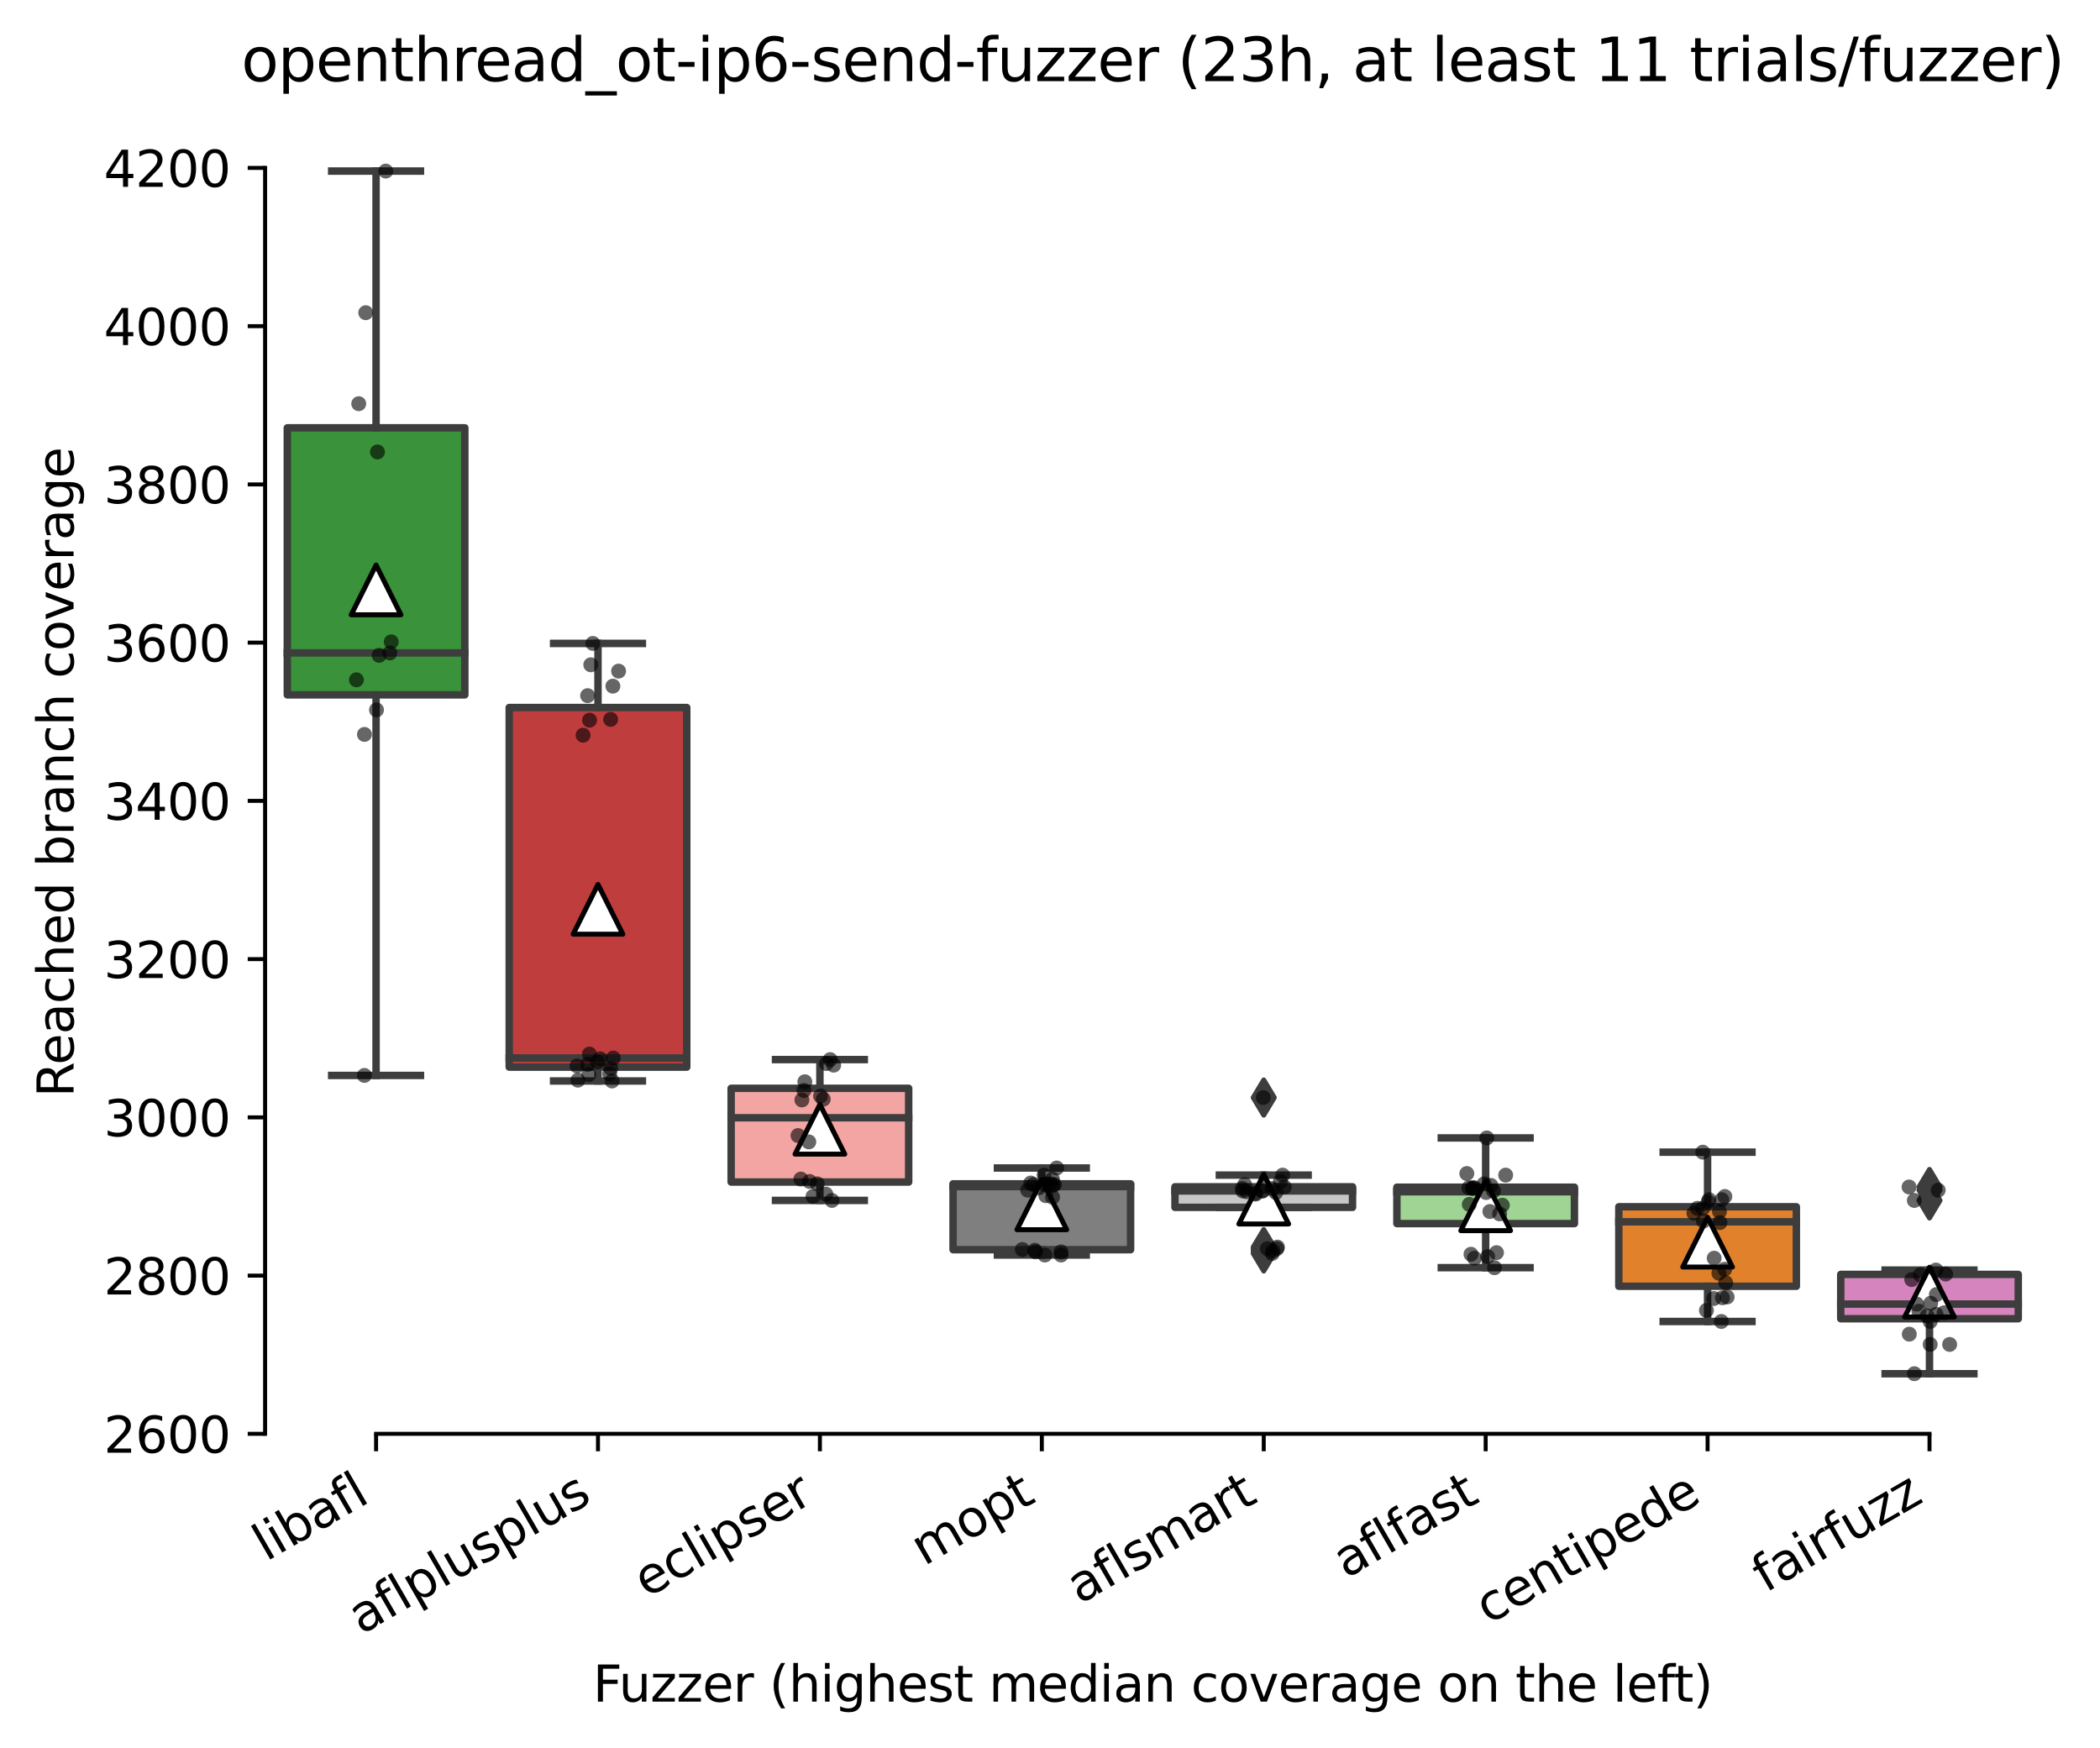 <?xml version="1.0" encoding="utf-8" standalone="no"?>
<!DOCTYPE svg PUBLIC "-//W3C//DTD SVG 1.1//EN"
  "http://www.w3.org/Graphics/SVG/1.1/DTD/svg11.dtd">
<svg xmlns:xlink="http://www.w3.org/1999/xlink" width="422.424pt" height="351.576pt" viewBox="0 0 422.424 351.576" xmlns="http://www.w3.org/2000/svg" version="1.1">
 <defs>
  <style type="text/css">*{stroke-linejoin: round; stroke-linecap: butt}</style>
 </defs>
 <g id="figure_1">
  <g id="patch_1">
   <path d="M 0 351.576 
L 422.424 351.576 
L 422.424 0 
L 0 0 
z
" style="fill: #ffffff"/>
  </g>
  <g id="axes_1">
   <g id="patch_2">
    <path d="M 53.328 288.43 
L 410.448 288.43 
L 410.448 22.318 
L 53.328 22.318 
z
" style="fill: #ffffff"/>
   </g>
   <g id="patch_3">
    <path d="M 57.792 139.777 
L 93.504 139.777 
L 93.504 86.061 
L 57.792 86.061 
L 57.792 139.777 
z
" clip-path="url(#pb3cddcf32d)" style="fill: #3a923a; stroke: #3d3d3d; stroke-width: 1.5; stroke-linejoin: miter"/>
   </g>
   <g id="patch_4">
    <path d="M 102.432 214.66 
L 138.144 214.66 
L 138.144 142.323 
L 102.432 142.323 
L 102.432 214.66 
z
" clip-path="url(#pb3cddcf32d)" style="fill: #c03d3e; stroke: #3d3d3d; stroke-width: 1.5; stroke-linejoin: miter"/>
   </g>
   <g id="patch_5">
    <path d="M 147.072 237.778 
L 182.784 237.778 
L 182.784 218.918 
L 147.072 218.918 
L 147.072 237.778 
z
" clip-path="url(#pb3cddcf32d)" style="fill: #f2a5a3; stroke: #3d3d3d; stroke-width: 1.5; stroke-linejoin: miter"/>
   </g>
   <g id="patch_6">
    <path d="M 191.712 251.386 
L 227.424 251.386 
L 227.424 238.136 
L 191.712 238.136 
L 191.712 251.386 
z
" clip-path="url(#pb3cddcf32d)" style="fill: #7f7f7f; stroke: #3d3d3d; stroke-width: 1.5; stroke-linejoin: miter"/>
   </g>
   <g id="patch_7">
    <path d="M 236.352 242.871 
L 272.064 242.871 
L 272.064 238.733 
L 236.352 238.733 
L 236.352 242.871 
z
" clip-path="url(#pb3cddcf32d)" style="fill: #c7c7c7; stroke: #3d3d3d; stroke-width: 1.5; stroke-linejoin: miter"/>
   </g>
   <g id="patch_8">
    <path d="M 280.992 246.134 
L 316.704 246.134 
L 316.704 238.813 
L 280.992 238.813 
L 280.992 246.134 
z
" clip-path="url(#pb3cddcf32d)" style="fill: #9fd495; stroke: #3d3d3d; stroke-width: 1.5; stroke-linejoin: miter"/>
   </g>
   <g id="patch_9">
    <path d="M 325.632 258.747 
L 361.344 258.747 
L 361.344 242.752 
L 325.632 242.752 
L 325.632 258.747 
z
" clip-path="url(#pb3cddcf32d)" style="fill: #e1812c; stroke: #3d3d3d; stroke-width: 1.5; stroke-linejoin: miter"/>
   </g>
   <g id="patch_10">
    <path d="M 370.272 265.273 
L 405.984 265.273 
L 405.984 256.36 
L 370.272 256.36 
L 370.272 265.273 
z
" clip-path="url(#pb3cddcf32d)" style="fill: #d684bd; stroke: #3d3d3d; stroke-width: 1.5; stroke-linejoin: miter"/>
   </g>
   <g id="matplotlib.axis_1">
    <g id="xtick_1">
     <g id="line2d_1">
      <defs>
       <path id="mdf0cc45c27" d="M 0 0 
L 0 3.5 
" style="stroke: #000000; stroke-width: 0.8"/>
      </defs>
      <g>
       <use xlink:href="#mdf0cc45c27" x="75.648" y="288.43" style="stroke: #000000; stroke-width: 0.8"/>
      </g>
     </g>
     <g id="text_1">
      <!-- libafl -->
      <g transform="translate(53.537 314.176) rotate(-30) scale(0.1 -0.1)">
       <defs>
        <path id="DejaVuSans-6c" d="M 603 4863 
L 1178 4863 
L 1178 0 
L 603 0 
L 603 4863 
z
" transform="scale(0.016)"/>
        <path id="DejaVuSans-69" d="M 603 3500 
L 1178 3500 
L 1178 0 
L 603 0 
L 603 3500 
z
M 603 4863 
L 1178 4863 
L 1178 4134 
L 603 4134 
L 603 4863 
z
" transform="scale(0.016)"/>
        <path id="DejaVuSans-62" d="M 3116 1747 
Q 3116 2381 2855 2742 
Q 2594 3103 2138 3103 
Q 1681 3103 1420 2742 
Q 1159 2381 1159 1747 
Q 1159 1113 1420 752 
Q 1681 391 2138 391 
Q 2594 391 2855 752 
Q 3116 1113 3116 1747 
z
M 1159 2969 
Q 1341 3281 1617 3432 
Q 1894 3584 2278 3584 
Q 2916 3584 3314 3078 
Q 3713 2572 3713 1747 
Q 3713 922 3314 415 
Q 2916 -91 2278 -91 
Q 1894 -91 1617 61 
Q 1341 213 1159 525 
L 1159 0 
L 581 0 
L 581 4863 
L 1159 4863 
L 1159 2969 
z
" transform="scale(0.016)"/>
        <path id="DejaVuSans-61" d="M 2194 1759 
Q 1497 1759 1228 1600 
Q 959 1441 959 1056 
Q 959 750 1161 570 
Q 1363 391 1709 391 
Q 2188 391 2477 730 
Q 2766 1069 2766 1631 
L 2766 1759 
L 2194 1759 
z
M 3341 1997 
L 3341 0 
L 2766 0 
L 2766 531 
Q 2569 213 2275 61 
Q 1981 -91 1556 -91 
Q 1019 -91 701 211 
Q 384 513 384 1019 
Q 384 1609 779 1909 
Q 1175 2209 1959 2209 
L 2766 2209 
L 2766 2266 
Q 2766 2663 2505 2880 
Q 2244 3097 1772 3097 
Q 1472 3097 1187 3025 
Q 903 2953 641 2809 
L 641 3341 
Q 956 3463 1253 3523 
Q 1550 3584 1831 3584 
Q 2591 3584 2966 3190 
Q 3341 2797 3341 1997 
z
" transform="scale(0.016)"/>
        <path id="DejaVuSans-66" d="M 2375 4863 
L 2375 4384 
L 1825 4384 
Q 1516 4384 1395 4259 
Q 1275 4134 1275 3809 
L 1275 3500 
L 2222 3500 
L 2222 3053 
L 1275 3053 
L 1275 0 
L 697 0 
L 697 3053 
L 147 3053 
L 147 3500 
L 697 3500 
L 697 3744 
Q 697 4328 969 4595 
Q 1241 4863 1831 4863 
L 2375 4863 
z
" transform="scale(0.016)"/>
       </defs>
       <use xlink:href="#DejaVuSans-6c"/>
       <use xlink:href="#DejaVuSans-69" x="27.783"/>
       <use xlink:href="#DejaVuSans-62" x="55.566"/>
       <use xlink:href="#DejaVuSans-61" x="119.043"/>
       <use xlink:href="#DejaVuSans-66" x="180.322"/>
       <use xlink:href="#DejaVuSans-6c" x="215.527"/>
      </g>
     </g>
    </g>
    <g id="xtick_2">
     <g id="line2d_2">
      <g>
       <use xlink:href="#mdf0cc45c27" x="120.288" y="288.43" style="stroke: #000000; stroke-width: 0.8"/>
      </g>
     </g>
     <g id="text_2">
      <!-- aflplusplus -->
      <g transform="translate(72.679 328.897) rotate(-30) scale(0.1 -0.1)">
       <defs>
        <path id="DejaVuSans-70" d="M 1159 525 
L 1159 -1331 
L 581 -1331 
L 581 3500 
L 1159 3500 
L 1159 2969 
Q 1341 3281 1617 3432 
Q 1894 3584 2278 3584 
Q 2916 3584 3314 3078 
Q 3713 2572 3713 1747 
Q 3713 922 3314 415 
Q 2916 -91 2278 -91 
Q 1894 -91 1617 61 
Q 1341 213 1159 525 
z
M 3116 1747 
Q 3116 2381 2855 2742 
Q 2594 3103 2138 3103 
Q 1681 3103 1420 2742 
Q 1159 2381 1159 1747 
Q 1159 1113 1420 752 
Q 1681 391 2138 391 
Q 2594 391 2855 752 
Q 3116 1113 3116 1747 
z
" transform="scale(0.016)"/>
        <path id="DejaVuSans-75" d="M 544 1381 
L 544 3500 
L 1119 3500 
L 1119 1403 
Q 1119 906 1312 657 
Q 1506 409 1894 409 
Q 2359 409 2629 706 
Q 2900 1003 2900 1516 
L 2900 3500 
L 3475 3500 
L 3475 0 
L 2900 0 
L 2900 538 
Q 2691 219 2414 64 
Q 2138 -91 1772 -91 
Q 1169 -91 856 284 
Q 544 659 544 1381 
z
M 1991 3584 
L 1991 3584 
z
" transform="scale(0.016)"/>
        <path id="DejaVuSans-73" d="M 2834 3397 
L 2834 2853 
Q 2591 2978 2328 3040 
Q 2066 3103 1784 3103 
Q 1356 3103 1142 2972 
Q 928 2841 928 2578 
Q 928 2378 1081 2264 
Q 1234 2150 1697 2047 
L 1894 2003 
Q 2506 1872 2764 1633 
Q 3022 1394 3022 966 
Q 3022 478 2636 193 
Q 2250 -91 1575 -91 
Q 1294 -91 989 -36 
Q 684 19 347 128 
L 347 722 
Q 666 556 975 473 
Q 1284 391 1588 391 
Q 1994 391 2212 530 
Q 2431 669 2431 922 
Q 2431 1156 2273 1281 
Q 2116 1406 1581 1522 
L 1381 1569 
Q 847 1681 609 1914 
Q 372 2147 372 2553 
Q 372 3047 722 3315 
Q 1072 3584 1716 3584 
Q 2034 3584 2315 3537 
Q 2597 3491 2834 3397 
z
" transform="scale(0.016)"/>
       </defs>
       <use xlink:href="#DejaVuSans-61"/>
       <use xlink:href="#DejaVuSans-66" x="61.279"/>
       <use xlink:href="#DejaVuSans-6c" x="96.484"/>
       <use xlink:href="#DejaVuSans-70" x="124.268"/>
       <use xlink:href="#DejaVuSans-6c" x="187.744"/>
       <use xlink:href="#DejaVuSans-75" x="215.527"/>
       <use xlink:href="#DejaVuSans-73" x="278.906"/>
       <use xlink:href="#DejaVuSans-70" x="331.006"/>
       <use xlink:href="#DejaVuSans-6c" x="394.482"/>
       <use xlink:href="#DejaVuSans-75" x="422.266"/>
       <use xlink:href="#DejaVuSans-73" x="485.645"/>
      </g>
     </g>
    </g>
    <g id="xtick_3">
     <g id="line2d_3">
      <g>
       <use xlink:href="#mdf0cc45c27" x="164.928" y="288.43" style="stroke: #000000; stroke-width: 0.8"/>
      </g>
     </g>
     <g id="text_3">
      <!-- eclipser -->
      <g transform="translate(130.088 321.525) rotate(-30) scale(0.1 -0.1)">
       <defs>
        <path id="DejaVuSans-65" d="M 3597 1894 
L 3597 1613 
L 953 1613 
Q 991 1019 1311 708 
Q 1631 397 2203 397 
Q 2534 397 2845 478 
Q 3156 559 3463 722 
L 3463 178 
Q 3153 47 2828 -22 
Q 2503 -91 2169 -91 
Q 1331 -91 842 396 
Q 353 884 353 1716 
Q 353 2575 817 3079 
Q 1281 3584 2069 3584 
Q 2775 3584 3186 3129 
Q 3597 2675 3597 1894 
z
M 3022 2063 
Q 3016 2534 2758 2815 
Q 2500 3097 2075 3097 
Q 1594 3097 1305 2825 
Q 1016 2553 972 2059 
L 3022 2063 
z
" transform="scale(0.016)"/>
        <path id="DejaVuSans-63" d="M 3122 3366 
L 3122 2828 
Q 2878 2963 2633 3030 
Q 2388 3097 2138 3097 
Q 1578 3097 1268 2742 
Q 959 2388 959 1747 
Q 959 1106 1268 751 
Q 1578 397 2138 397 
Q 2388 397 2633 464 
Q 2878 531 3122 666 
L 3122 134 
Q 2881 22 2623 -34 
Q 2366 -91 2075 -91 
Q 1284 -91 818 406 
Q 353 903 353 1747 
Q 353 2603 823 3093 
Q 1294 3584 2113 3584 
Q 2378 3584 2631 3529 
Q 2884 3475 3122 3366 
z
" transform="scale(0.016)"/>
        <path id="DejaVuSans-72" d="M 2631 2963 
Q 2534 3019 2420 3045 
Q 2306 3072 2169 3072 
Q 1681 3072 1420 2755 
Q 1159 2438 1159 1844 
L 1159 0 
L 581 0 
L 581 3500 
L 1159 3500 
L 1159 2956 
Q 1341 3275 1631 3429 
Q 1922 3584 2338 3584 
Q 2397 3584 2469 3576 
Q 2541 3569 2628 3553 
L 2631 2963 
z
" transform="scale(0.016)"/>
       </defs>
       <use xlink:href="#DejaVuSans-65"/>
       <use xlink:href="#DejaVuSans-63" x="61.523"/>
       <use xlink:href="#DejaVuSans-6c" x="116.504"/>
       <use xlink:href="#DejaVuSans-69" x="144.287"/>
       <use xlink:href="#DejaVuSans-70" x="172.07"/>
       <use xlink:href="#DejaVuSans-73" x="235.547"/>
       <use xlink:href="#DejaVuSans-65" x="287.646"/>
       <use xlink:href="#DejaVuSans-72" x="349.17"/>
      </g>
     </g>
    </g>
    <g id="xtick_4">
     <g id="line2d_4">
      <g>
       <use xlink:href="#mdf0cc45c27" x="209.568" y="288.43" style="stroke: #000000; stroke-width: 0.8"/>
      </g>
     </g>
     <g id="text_4">
      <!-- mopt -->
      <g transform="translate(185.901 315.075) rotate(-30) scale(0.1 -0.1)">
       <defs>
        <path id="DejaVuSans-6d" d="M 3328 2828 
Q 3544 3216 3844 3400 
Q 4144 3584 4550 3584 
Q 5097 3584 5394 3201 
Q 5691 2819 5691 2113 
L 5691 0 
L 5113 0 
L 5113 2094 
Q 5113 2597 4934 2840 
Q 4756 3084 4391 3084 
Q 3944 3084 3684 2787 
Q 3425 2491 3425 1978 
L 3425 0 
L 2847 0 
L 2847 2094 
Q 2847 2600 2669 2842 
Q 2491 3084 2119 3084 
Q 1678 3084 1418 2786 
Q 1159 2488 1159 1978 
L 1159 0 
L 581 0 
L 581 3500 
L 1159 3500 
L 1159 2956 
Q 1356 3278 1631 3431 
Q 1906 3584 2284 3584 
Q 2666 3584 2933 3390 
Q 3200 3197 3328 2828 
z
" transform="scale(0.016)"/>
        <path id="DejaVuSans-6f" d="M 1959 3097 
Q 1497 3097 1228 2736 
Q 959 2375 959 1747 
Q 959 1119 1226 758 
Q 1494 397 1959 397 
Q 2419 397 2687 759 
Q 2956 1122 2956 1747 
Q 2956 2369 2687 2733 
Q 2419 3097 1959 3097 
z
M 1959 3584 
Q 2709 3584 3137 3096 
Q 3566 2609 3566 1747 
Q 3566 888 3137 398 
Q 2709 -91 1959 -91 
Q 1206 -91 779 398 
Q 353 888 353 1747 
Q 353 2609 779 3096 
Q 1206 3584 1959 3584 
z
" transform="scale(0.016)"/>
        <path id="DejaVuSans-74" d="M 1172 4494 
L 1172 3500 
L 2356 3500 
L 2356 3053 
L 1172 3053 
L 1172 1153 
Q 1172 725 1289 603 
Q 1406 481 1766 481 
L 2356 481 
L 2356 0 
L 1766 0 
Q 1100 0 847 248 
Q 594 497 594 1153 
L 594 3053 
L 172 3053 
L 172 3500 
L 594 3500 
L 594 4494 
L 1172 4494 
z
" transform="scale(0.016)"/>
       </defs>
       <use xlink:href="#DejaVuSans-6d"/>
       <use xlink:href="#DejaVuSans-6f" x="97.412"/>
       <use xlink:href="#DejaVuSans-70" x="158.594"/>
       <use xlink:href="#DejaVuSans-74" x="222.07"/>
      </g>
     </g>
    </g>
    <g id="xtick_5">
     <g id="line2d_5">
      <g>
       <use xlink:href="#mdf0cc45c27" x="254.208" y="288.43" style="stroke: #000000; stroke-width: 0.8"/>
      </g>
     </g>
     <g id="text_5">
      <!-- aflsmart -->
      <g transform="translate(217.197 322.779) rotate(-30) scale(0.1 -0.1)">
       <use xlink:href="#DejaVuSans-61"/>
       <use xlink:href="#DejaVuSans-66" x="61.279"/>
       <use xlink:href="#DejaVuSans-6c" x="96.484"/>
       <use xlink:href="#DejaVuSans-73" x="124.268"/>
       <use xlink:href="#DejaVuSans-6d" x="176.367"/>
       <use xlink:href="#DejaVuSans-61" x="273.779"/>
       <use xlink:href="#DejaVuSans-72" x="335.059"/>
       <use xlink:href="#DejaVuSans-74" x="376.172"/>
      </g>
     </g>
    </g>
    <g id="xtick_6">
     <g id="line2d_6">
      <g>
       <use xlink:href="#mdf0cc45c27" x="298.848" y="288.43" style="stroke: #000000; stroke-width: 0.8"/>
      </g>
     </g>
     <g id="text_6">
      <!-- aflfast -->
      <g transform="translate(270.784 317.613) rotate(-30) scale(0.1 -0.1)">
       <use xlink:href="#DejaVuSans-61"/>
       <use xlink:href="#DejaVuSans-66" x="61.279"/>
       <use xlink:href="#DejaVuSans-6c" x="96.484"/>
       <use xlink:href="#DejaVuSans-66" x="124.268"/>
       <use xlink:href="#DejaVuSans-61" x="159.473"/>
       <use xlink:href="#DejaVuSans-73" x="220.752"/>
       <use xlink:href="#DejaVuSans-74" x="272.852"/>
      </g>
     </g>
    </g>
    <g id="xtick_7">
     <g id="line2d_7">
      <g>
       <use xlink:href="#mdf0cc45c27" x="343.488" y="288.43" style="stroke: #000000; stroke-width: 0.8"/>
      </g>
     </g>
     <g id="text_7">
      <!-- centipede -->
      <g transform="translate(299.415 326.856) rotate(-30) scale(0.1 -0.1)">
       <defs>
        <path id="DejaVuSans-6e" d="M 3513 2113 
L 3513 0 
L 2938 0 
L 2938 2094 
Q 2938 2591 2744 2837 
Q 2550 3084 2163 3084 
Q 1697 3084 1428 2787 
Q 1159 2491 1159 1978 
L 1159 0 
L 581 0 
L 581 3500 
L 1159 3500 
L 1159 2956 
Q 1366 3272 1645 3428 
Q 1925 3584 2291 3584 
Q 2894 3584 3203 3211 
Q 3513 2838 3513 2113 
z
" transform="scale(0.016)"/>
        <path id="DejaVuSans-64" d="M 2906 2969 
L 2906 4863 
L 3481 4863 
L 3481 0 
L 2906 0 
L 2906 525 
Q 2725 213 2448 61 
Q 2172 -91 1784 -91 
Q 1150 -91 751 415 
Q 353 922 353 1747 
Q 353 2572 751 3078 
Q 1150 3584 1784 3584 
Q 2172 3584 2448 3432 
Q 2725 3281 2906 2969 
z
M 947 1747 
Q 947 1113 1208 752 
Q 1469 391 1925 391 
Q 2381 391 2643 752 
Q 2906 1113 2906 1747 
Q 2906 2381 2643 2742 
Q 2381 3103 1925 3103 
Q 1469 3103 1208 2742 
Q 947 2381 947 1747 
z
" transform="scale(0.016)"/>
       </defs>
       <use xlink:href="#DejaVuSans-63"/>
       <use xlink:href="#DejaVuSans-65" x="54.98"/>
       <use xlink:href="#DejaVuSans-6e" x="116.504"/>
       <use xlink:href="#DejaVuSans-74" x="179.883"/>
       <use xlink:href="#DejaVuSans-69" x="219.092"/>
       <use xlink:href="#DejaVuSans-70" x="246.875"/>
       <use xlink:href="#DejaVuSans-65" x="310.352"/>
       <use xlink:href="#DejaVuSans-64" x="371.875"/>
       <use xlink:href="#DejaVuSans-65" x="435.352"/>
      </g>
     </g>
    </g>
    <g id="xtick_8">
     <g id="line2d_8">
      <g>
       <use xlink:href="#mdf0cc45c27" x="388.128" y="288.43" style="stroke: #000000; stroke-width: 0.8"/>
      </g>
     </g>
     <g id="text_8">
      <!-- fairfuzz -->
      <g transform="translate(355.139 320.457) rotate(-30) scale(0.1 -0.1)">
       <defs>
        <path id="DejaVuSans-7a" d="M 353 3500 
L 3084 3500 
L 3084 2975 
L 922 459 
L 3084 459 
L 3084 0 
L 275 0 
L 275 525 
L 2438 3041 
L 353 3041 
L 353 3500 
z
" transform="scale(0.016)"/>
       </defs>
       <use xlink:href="#DejaVuSans-66"/>
       <use xlink:href="#DejaVuSans-61" x="35.205"/>
       <use xlink:href="#DejaVuSans-69" x="96.484"/>
       <use xlink:href="#DejaVuSans-72" x="124.268"/>
       <use xlink:href="#DejaVuSans-66" x="165.381"/>
       <use xlink:href="#DejaVuSans-75" x="200.586"/>
       <use xlink:href="#DejaVuSans-7a" x="263.965"/>
       <use xlink:href="#DejaVuSans-7a" x="316.455"/>
      </g>
     </g>
    </g>
    <g id="text_9">
     <!-- Fuzzer (highest median coverage on the left) -->
     <g transform="translate(119.27 342.297) scale(0.1 -0.1)">
      <defs>
       <path id="DejaVuSans-46" d="M 628 4666 
L 3309 4666 
L 3309 4134 
L 1259 4134 
L 1259 2759 
L 3109 2759 
L 3109 2228 
L 1259 2228 
L 1259 0 
L 628 0 
L 628 4666 
z
" transform="scale(0.016)"/>
       <path id="DejaVuSans-20" transform="scale(0.016)"/>
       <path id="DejaVuSans-28" d="M 1984 4856 
Q 1566 4138 1362 3434 
Q 1159 2731 1159 2009 
Q 1159 1288 1364 580 
Q 1569 -128 1984 -844 
L 1484 -844 
Q 1016 -109 783 600 
Q 550 1309 550 2009 
Q 550 2706 781 3412 
Q 1013 4119 1484 4856 
L 1984 4856 
z
" transform="scale(0.016)"/>
       <path id="DejaVuSans-68" d="M 3513 2113 
L 3513 0 
L 2938 0 
L 2938 2094 
Q 2938 2591 2744 2837 
Q 2550 3084 2163 3084 
Q 1697 3084 1428 2787 
Q 1159 2491 1159 1978 
L 1159 0 
L 581 0 
L 581 4863 
L 1159 4863 
L 1159 2956 
Q 1366 3272 1645 3428 
Q 1925 3584 2291 3584 
Q 2894 3584 3203 3211 
Q 3513 2838 3513 2113 
z
" transform="scale(0.016)"/>
       <path id="DejaVuSans-67" d="M 2906 1791 
Q 2906 2416 2648 2759 
Q 2391 3103 1925 3103 
Q 1463 3103 1205 2759 
Q 947 2416 947 1791 
Q 947 1169 1205 825 
Q 1463 481 1925 481 
Q 2391 481 2648 825 
Q 2906 1169 2906 1791 
z
M 3481 434 
Q 3481 -459 3084 -895 
Q 2688 -1331 1869 -1331 
Q 1566 -1331 1297 -1286 
Q 1028 -1241 775 -1147 
L 775 -588 
Q 1028 -725 1275 -790 
Q 1522 -856 1778 -856 
Q 2344 -856 2625 -561 
Q 2906 -266 2906 331 
L 2906 616 
Q 2728 306 2450 153 
Q 2172 0 1784 0 
Q 1141 0 747 490 
Q 353 981 353 1791 
Q 353 2603 747 3093 
Q 1141 3584 1784 3584 
Q 2172 3584 2450 3431 
Q 2728 3278 2906 2969 
L 2906 3500 
L 3481 3500 
L 3481 434 
z
" transform="scale(0.016)"/>
       <path id="DejaVuSans-76" d="M 191 3500 
L 800 3500 
L 1894 563 
L 2988 3500 
L 3597 3500 
L 2284 0 
L 1503 0 
L 191 3500 
z
" transform="scale(0.016)"/>
       <path id="DejaVuSans-29" d="M 513 4856 
L 1013 4856 
Q 1481 4119 1714 3412 
Q 1947 2706 1947 2009 
Q 1947 1309 1714 600 
Q 1481 -109 1013 -844 
L 513 -844 
Q 928 -128 1133 580 
Q 1338 1288 1338 2009 
Q 1338 2731 1133 3434 
Q 928 4138 513 4856 
z
" transform="scale(0.016)"/>
      </defs>
      <use xlink:href="#DejaVuSans-46"/>
      <use xlink:href="#DejaVuSans-75" x="52.02"/>
      <use xlink:href="#DejaVuSans-7a" x="115.398"/>
      <use xlink:href="#DejaVuSans-7a" x="167.889"/>
      <use xlink:href="#DejaVuSans-65" x="220.379"/>
      <use xlink:href="#DejaVuSans-72" x="281.902"/>
      <use xlink:href="#DejaVuSans-20" x="323.016"/>
      <use xlink:href="#DejaVuSans-28" x="354.803"/>
      <use xlink:href="#DejaVuSans-68" x="393.816"/>
      <use xlink:href="#DejaVuSans-69" x="457.195"/>
      <use xlink:href="#DejaVuSans-67" x="484.979"/>
      <use xlink:href="#DejaVuSans-68" x="548.455"/>
      <use xlink:href="#DejaVuSans-65" x="611.834"/>
      <use xlink:href="#DejaVuSans-73" x="673.357"/>
      <use xlink:href="#DejaVuSans-74" x="725.457"/>
      <use xlink:href="#DejaVuSans-20" x="764.666"/>
      <use xlink:href="#DejaVuSans-6d" x="796.453"/>
      <use xlink:href="#DejaVuSans-65" x="893.865"/>
      <use xlink:href="#DejaVuSans-64" x="955.389"/>
      <use xlink:href="#DejaVuSans-69" x="1018.865"/>
      <use xlink:href="#DejaVuSans-61" x="1046.648"/>
      <use xlink:href="#DejaVuSans-6e" x="1107.928"/>
      <use xlink:href="#DejaVuSans-20" x="1171.307"/>
      <use xlink:href="#DejaVuSans-63" x="1203.094"/>
      <use xlink:href="#DejaVuSans-6f" x="1258.074"/>
      <use xlink:href="#DejaVuSans-76" x="1319.256"/>
      <use xlink:href="#DejaVuSans-65" x="1378.436"/>
      <use xlink:href="#DejaVuSans-72" x="1439.959"/>
      <use xlink:href="#DejaVuSans-61" x="1481.072"/>
      <use xlink:href="#DejaVuSans-67" x="1542.352"/>
      <use xlink:href="#DejaVuSans-65" x="1605.828"/>
      <use xlink:href="#DejaVuSans-20" x="1667.352"/>
      <use xlink:href="#DejaVuSans-6f" x="1699.139"/>
      <use xlink:href="#DejaVuSans-6e" x="1760.32"/>
      <use xlink:href="#DejaVuSans-20" x="1823.699"/>
      <use xlink:href="#DejaVuSans-74" x="1855.486"/>
      <use xlink:href="#DejaVuSans-68" x="1894.695"/>
      <use xlink:href="#DejaVuSans-65" x="1958.074"/>
      <use xlink:href="#DejaVuSans-20" x="2019.598"/>
      <use xlink:href="#DejaVuSans-6c" x="2051.385"/>
      <use xlink:href="#DejaVuSans-65" x="2079.168"/>
      <use xlink:href="#DejaVuSans-66" x="2140.691"/>
      <use xlink:href="#DejaVuSans-74" x="2174.146"/>
      <use xlink:href="#DejaVuSans-29" x="2213.355"/>
     </g>
    </g>
   </g>
   <g id="matplotlib.axis_2">
    <g id="ytick_1">
     <g id="line2d_9">
      <defs>
       <path id="m9ec21ba003" d="M 0 0 
L -3.5 0 
" style="stroke: #000000; stroke-width: 0.8"/>
      </defs>
      <g>
       <use xlink:href="#m9ec21ba003" x="53.328" y="288.43" style="stroke: #000000; stroke-width: 0.8"/>
      </g>
     </g>
     <g id="text_10">
      <!-- 2600 -->
      <g transform="translate(20.878 292.229) scale(0.1 -0.1)">
       <defs>
        <path id="DejaVuSans-32" d="M 1228 531 
L 3431 531 
L 3431 0 
L 469 0 
L 469 531 
Q 828 903 1448 1529 
Q 2069 2156 2228 2338 
Q 2531 2678 2651 2914 
Q 2772 3150 2772 3378 
Q 2772 3750 2511 3984 
Q 2250 4219 1831 4219 
Q 1534 4219 1204 4116 
Q 875 4013 500 3803 
L 500 4441 
Q 881 4594 1212 4672 
Q 1544 4750 1819 4750 
Q 2544 4750 2975 4387 
Q 3406 4025 3406 3419 
Q 3406 3131 3298 2873 
Q 3191 2616 2906 2266 
Q 2828 2175 2409 1742 
Q 1991 1309 1228 531 
z
" transform="scale(0.016)"/>
        <path id="DejaVuSans-36" d="M 2113 2584 
Q 1688 2584 1439 2293 
Q 1191 2003 1191 1497 
Q 1191 994 1439 701 
Q 1688 409 2113 409 
Q 2538 409 2786 701 
Q 3034 994 3034 1497 
Q 3034 2003 2786 2293 
Q 2538 2584 2113 2584 
z
M 3366 4563 
L 3366 3988 
Q 3128 4100 2886 4159 
Q 2644 4219 2406 4219 
Q 1781 4219 1451 3797 
Q 1122 3375 1075 2522 
Q 1259 2794 1537 2939 
Q 1816 3084 2150 3084 
Q 2853 3084 3261 2657 
Q 3669 2231 3669 1497 
Q 3669 778 3244 343 
Q 2819 -91 2113 -91 
Q 1303 -91 875 529 
Q 447 1150 447 2328 
Q 447 3434 972 4092 
Q 1497 4750 2381 4750 
Q 2619 4750 2861 4703 
Q 3103 4656 3366 4563 
z
" transform="scale(0.016)"/>
        <path id="DejaVuSans-30" d="M 2034 4250 
Q 1547 4250 1301 3770 
Q 1056 3291 1056 2328 
Q 1056 1369 1301 889 
Q 1547 409 2034 409 
Q 2525 409 2770 889 
Q 3016 1369 3016 2328 
Q 3016 3291 2770 3770 
Q 2525 4250 2034 4250 
z
M 2034 4750 
Q 2819 4750 3233 4129 
Q 3647 3509 3647 2328 
Q 3647 1150 3233 529 
Q 2819 -91 2034 -91 
Q 1250 -91 836 529 
Q 422 1150 422 2328 
Q 422 3509 836 4129 
Q 1250 4750 2034 4750 
z
" transform="scale(0.016)"/>
       </defs>
       <use xlink:href="#DejaVuSans-32"/>
       <use xlink:href="#DejaVuSans-36" x="63.623"/>
       <use xlink:href="#DejaVuSans-30" x="127.246"/>
       <use xlink:href="#DejaVuSans-30" x="190.869"/>
      </g>
     </g>
    </g>
    <g id="ytick_2">
     <g id="line2d_10">
      <g>
       <use xlink:href="#m9ec21ba003" x="53.328" y="256.599" style="stroke: #000000; stroke-width: 0.8"/>
      </g>
     </g>
     <g id="text_11">
      <!-- 2800 -->
      <g transform="translate(20.878 260.398) scale(0.1 -0.1)">
       <defs>
        <path id="DejaVuSans-38" d="M 2034 2216 
Q 1584 2216 1326 1975 
Q 1069 1734 1069 1313 
Q 1069 891 1326 650 
Q 1584 409 2034 409 
Q 2484 409 2743 651 
Q 3003 894 3003 1313 
Q 3003 1734 2745 1975 
Q 2488 2216 2034 2216 
z
M 1403 2484 
Q 997 2584 770 2862 
Q 544 3141 544 3541 
Q 544 4100 942 4425 
Q 1341 4750 2034 4750 
Q 2731 4750 3128 4425 
Q 3525 4100 3525 3541 
Q 3525 3141 3298 2862 
Q 3072 2584 2669 2484 
Q 3125 2378 3379 2068 
Q 3634 1759 3634 1313 
Q 3634 634 3220 271 
Q 2806 -91 2034 -91 
Q 1263 -91 848 271 
Q 434 634 434 1313 
Q 434 1759 690 2068 
Q 947 2378 1403 2484 
z
M 1172 3481 
Q 1172 3119 1398 2916 
Q 1625 2713 2034 2713 
Q 2441 2713 2670 2916 
Q 2900 3119 2900 3481 
Q 2900 3844 2670 4047 
Q 2441 4250 2034 4250 
Q 1625 4250 1398 4047 
Q 1172 3844 1172 3481 
z
" transform="scale(0.016)"/>
       </defs>
       <use xlink:href="#DejaVuSans-32"/>
       <use xlink:href="#DejaVuSans-38" x="63.623"/>
       <use xlink:href="#DejaVuSans-30" x="127.246"/>
       <use xlink:href="#DejaVuSans-30" x="190.869"/>
      </g>
     </g>
    </g>
    <g id="ytick_3">
     <g id="line2d_11">
      <g>
       <use xlink:href="#m9ec21ba003" x="53.328" y="224.767" style="stroke: #000000; stroke-width: 0.8"/>
      </g>
     </g>
     <g id="text_12">
      <!-- 3000 -->
      <g transform="translate(20.878 228.566) scale(0.1 -0.1)">
       <defs>
        <path id="DejaVuSans-33" d="M 2597 2516 
Q 3050 2419 3304 2112 
Q 3559 1806 3559 1356 
Q 3559 666 3084 287 
Q 2609 -91 1734 -91 
Q 1441 -91 1130 -33 
Q 819 25 488 141 
L 488 750 
Q 750 597 1062 519 
Q 1375 441 1716 441 
Q 2309 441 2620 675 
Q 2931 909 2931 1356 
Q 2931 1769 2642 2001 
Q 2353 2234 1838 2234 
L 1294 2234 
L 1294 2753 
L 1863 2753 
Q 2328 2753 2575 2939 
Q 2822 3125 2822 3475 
Q 2822 3834 2567 4026 
Q 2313 4219 1838 4219 
Q 1578 4219 1281 4162 
Q 984 4106 628 3988 
L 628 4550 
Q 988 4650 1302 4700 
Q 1616 4750 1894 4750 
Q 2613 4750 3031 4423 
Q 3450 4097 3450 3541 
Q 3450 3153 3228 2886 
Q 3006 2619 2597 2516 
z
" transform="scale(0.016)"/>
       </defs>
       <use xlink:href="#DejaVuSans-33"/>
       <use xlink:href="#DejaVuSans-30" x="63.623"/>
       <use xlink:href="#DejaVuSans-30" x="127.246"/>
       <use xlink:href="#DejaVuSans-30" x="190.869"/>
      </g>
     </g>
    </g>
    <g id="ytick_4">
     <g id="line2d_12">
      <g>
       <use xlink:href="#m9ec21ba003" x="53.328" y="192.935" style="stroke: #000000; stroke-width: 0.8"/>
      </g>
     </g>
     <g id="text_13">
      <!-- 3200 -->
      <g transform="translate(20.878 196.735) scale(0.1 -0.1)">
       <use xlink:href="#DejaVuSans-33"/>
       <use xlink:href="#DejaVuSans-32" x="63.623"/>
       <use xlink:href="#DejaVuSans-30" x="127.246"/>
       <use xlink:href="#DejaVuSans-30" x="190.869"/>
      </g>
     </g>
    </g>
    <g id="ytick_5">
     <g id="line2d_13">
      <g>
       <use xlink:href="#m9ec21ba003" x="53.328" y="161.104" style="stroke: #000000; stroke-width: 0.8"/>
      </g>
     </g>
     <g id="text_14">
      <!-- 3400 -->
      <g transform="translate(20.878 164.903) scale(0.1 -0.1)">
       <defs>
        <path id="DejaVuSans-34" d="M 2419 4116 
L 825 1625 
L 2419 1625 
L 2419 4116 
z
M 2253 4666 
L 3047 4666 
L 3047 1625 
L 3713 1625 
L 3713 1100 
L 3047 1100 
L 3047 0 
L 2419 0 
L 2419 1100 
L 313 1100 
L 313 1709 
L 2253 4666 
z
" transform="scale(0.016)"/>
       </defs>
       <use xlink:href="#DejaVuSans-33"/>
       <use xlink:href="#DejaVuSans-34" x="63.623"/>
       <use xlink:href="#DejaVuSans-30" x="127.246"/>
       <use xlink:href="#DejaVuSans-30" x="190.869"/>
      </g>
     </g>
    </g>
    <g id="ytick_6">
     <g id="line2d_14">
      <g>
       <use xlink:href="#m9ec21ba003" x="53.328" y="129.272" style="stroke: #000000; stroke-width: 0.8"/>
      </g>
     </g>
     <g id="text_15">
      <!-- 3600 -->
      <g transform="translate(20.878 133.071) scale(0.1 -0.1)">
       <use xlink:href="#DejaVuSans-33"/>
       <use xlink:href="#DejaVuSans-36" x="63.623"/>
       <use xlink:href="#DejaVuSans-30" x="127.246"/>
       <use xlink:href="#DejaVuSans-30" x="190.869"/>
      </g>
     </g>
    </g>
    <g id="ytick_7">
     <g id="line2d_15">
      <g>
       <use xlink:href="#m9ec21ba003" x="53.328" y="97.441" style="stroke: #000000; stroke-width: 0.8"/>
      </g>
     </g>
     <g id="text_16">
      <!-- 3800 -->
      <g transform="translate(20.878 101.24) scale(0.1 -0.1)">
       <use xlink:href="#DejaVuSans-33"/>
       <use xlink:href="#DejaVuSans-38" x="63.623"/>
       <use xlink:href="#DejaVuSans-30" x="127.246"/>
       <use xlink:href="#DejaVuSans-30" x="190.869"/>
      </g>
     </g>
    </g>
    <g id="ytick_8">
     <g id="line2d_16">
      <g>
       <use xlink:href="#m9ec21ba003" x="53.328" y="65.609" style="stroke: #000000; stroke-width: 0.8"/>
      </g>
     </g>
     <g id="text_17">
      <!-- 4000 -->
      <g transform="translate(20.878 69.408) scale(0.1 -0.1)">
       <use xlink:href="#DejaVuSans-34"/>
       <use xlink:href="#DejaVuSans-30" x="63.623"/>
       <use xlink:href="#DejaVuSans-30" x="127.246"/>
       <use xlink:href="#DejaVuSans-30" x="190.869"/>
      </g>
     </g>
    </g>
    <g id="ytick_9">
     <g id="line2d_17">
      <g>
       <use xlink:href="#m9ec21ba003" x="53.328" y="33.777" style="stroke: #000000; stroke-width: 0.8"/>
      </g>
     </g>
     <g id="text_18">
      <!-- 4200 -->
      <g transform="translate(20.878 37.577) scale(0.1 -0.1)">
       <use xlink:href="#DejaVuSans-34"/>
       <use xlink:href="#DejaVuSans-32" x="63.623"/>
       <use xlink:href="#DejaVuSans-30" x="127.246"/>
       <use xlink:href="#DejaVuSans-30" x="190.869"/>
      </g>
     </g>
    </g>
    <g id="text_19">
     <!-- Reached branch coverage -->
     <g transform="translate(14.798 220.706) rotate(-90) scale(0.1 -0.1)">
      <defs>
       <path id="DejaVuSans-52" d="M 2841 2188 
Q 3044 2119 3236 1894 
Q 3428 1669 3622 1275 
L 4263 0 
L 3584 0 
L 2988 1197 
Q 2756 1666 2539 1819 
Q 2322 1972 1947 1972 
L 1259 1972 
L 1259 0 
L 628 0 
L 628 4666 
L 2053 4666 
Q 2853 4666 3247 4331 
Q 3641 3997 3641 3322 
Q 3641 2881 3436 2590 
Q 3231 2300 2841 2188 
z
M 1259 4147 
L 1259 2491 
L 2053 2491 
Q 2509 2491 2742 2702 
Q 2975 2913 2975 3322 
Q 2975 3731 2742 3939 
Q 2509 4147 2053 4147 
L 1259 4147 
z
" transform="scale(0.016)"/>
      </defs>
      <use xlink:href="#DejaVuSans-52"/>
      <use xlink:href="#DejaVuSans-65" x="64.982"/>
      <use xlink:href="#DejaVuSans-61" x="126.506"/>
      <use xlink:href="#DejaVuSans-63" x="187.785"/>
      <use xlink:href="#DejaVuSans-68" x="242.766"/>
      <use xlink:href="#DejaVuSans-65" x="306.145"/>
      <use xlink:href="#DejaVuSans-64" x="367.668"/>
      <use xlink:href="#DejaVuSans-20" x="431.145"/>
      <use xlink:href="#DejaVuSans-62" x="462.932"/>
      <use xlink:href="#DejaVuSans-72" x="526.408"/>
      <use xlink:href="#DejaVuSans-61" x="567.521"/>
      <use xlink:href="#DejaVuSans-6e" x="628.801"/>
      <use xlink:href="#DejaVuSans-63" x="692.18"/>
      <use xlink:href="#DejaVuSans-68" x="747.16"/>
      <use xlink:href="#DejaVuSans-20" x="810.539"/>
      <use xlink:href="#DejaVuSans-63" x="842.326"/>
      <use xlink:href="#DejaVuSans-6f" x="897.307"/>
      <use xlink:href="#DejaVuSans-76" x="958.488"/>
      <use xlink:href="#DejaVuSans-65" x="1017.668"/>
      <use xlink:href="#DejaVuSans-72" x="1079.191"/>
      <use xlink:href="#DejaVuSans-61" x="1120.305"/>
      <use xlink:href="#DejaVuSans-67" x="1181.584"/>
      <use xlink:href="#DejaVuSans-65" x="1245.061"/>
     </g>
    </g>
   </g>
   <g id="line2d_18">
    <path d="M 75.648 139.777 
L 75.648 216.332 
" clip-path="url(#pb3cddcf32d)" style="fill: none; stroke: #3d3d3d; stroke-width: 1.5; stroke-linecap: square"/>
   </g>
   <g id="line2d_19">
    <path d="M 75.648 86.061 
L 75.648 34.414 
" clip-path="url(#pb3cddcf32d)" style="fill: none; stroke: #3d3d3d; stroke-width: 1.5; stroke-linecap: square"/>
   </g>
   <g id="line2d_20">
    <path d="M 66.72 216.332 
L 84.576 216.332 
" clip-path="url(#pb3cddcf32d)" style="fill: none; stroke: #3d3d3d; stroke-width: 1.5; stroke-linecap: square"/>
   </g>
   <g id="line2d_21">
    <path d="M 66.72 34.414 
L 84.576 34.414 
" clip-path="url(#pb3cddcf32d)" style="fill: none; stroke: #3d3d3d; stroke-width: 1.5; stroke-linecap: square"/>
   </g>
   <g id="line2d_22"/>
   <g id="line2d_23">
    <path d="M 120.288 214.66 
L 120.288 217.446 
" clip-path="url(#pb3cddcf32d)" style="fill: none; stroke: #3d3d3d; stroke-width: 1.5; stroke-linecap: square"/>
   </g>
   <g id="line2d_24">
    <path d="M 120.288 142.323 
L 120.288 129.431 
" clip-path="url(#pb3cddcf32d)" style="fill: none; stroke: #3d3d3d; stroke-width: 1.5; stroke-linecap: square"/>
   </g>
   <g id="line2d_25">
    <path d="M 111.36 217.446 
L 129.216 217.446 
" clip-path="url(#pb3cddcf32d)" style="fill: none; stroke: #3d3d3d; stroke-width: 1.5; stroke-linecap: square"/>
   </g>
   <g id="line2d_26">
    <path d="M 111.36 129.431 
L 129.216 129.431 
" clip-path="url(#pb3cddcf32d)" style="fill: none; stroke: #3d3d3d; stroke-width: 1.5; stroke-linecap: square"/>
   </g>
   <g id="line2d_27"/>
   <g id="line2d_28">
    <path d="M 164.928 237.778 
L 164.928 241.479 
" clip-path="url(#pb3cddcf32d)" style="fill: none; stroke: #3d3d3d; stroke-width: 1.5; stroke-linecap: square"/>
   </g>
   <g id="line2d_29">
    <path d="M 164.928 218.918 
L 164.928 213.148 
" clip-path="url(#pb3cddcf32d)" style="fill: none; stroke: #3d3d3d; stroke-width: 1.5; stroke-linecap: square"/>
   </g>
   <g id="line2d_30">
    <path d="M 156 241.479 
L 173.856 241.479 
" clip-path="url(#pb3cddcf32d)" style="fill: none; stroke: #3d3d3d; stroke-width: 1.5; stroke-linecap: square"/>
   </g>
   <g id="line2d_31">
    <path d="M 156 213.148 
L 173.856 213.148 
" clip-path="url(#pb3cddcf32d)" style="fill: none; stroke: #3d3d3d; stroke-width: 1.5; stroke-linecap: square"/>
   </g>
   <g id="line2d_32"/>
   <g id="line2d_33">
    <path d="M 209.568 251.386 
L 209.568 252.46 
" clip-path="url(#pb3cddcf32d)" style="fill: none; stroke: #3d3d3d; stroke-width: 1.5; stroke-linecap: square"/>
   </g>
   <g id="line2d_34">
    <path d="M 209.568 238.136 
L 209.568 234.953 
" clip-path="url(#pb3cddcf32d)" style="fill: none; stroke: #3d3d3d; stroke-width: 1.5; stroke-linecap: square"/>
   </g>
   <g id="line2d_35">
    <path d="M 200.64 252.46 
L 218.496 252.46 
" clip-path="url(#pb3cddcf32d)" style="fill: none; stroke: #3d3d3d; stroke-width: 1.5; stroke-linecap: square"/>
   </g>
   <g id="line2d_36">
    <path d="M 200.64 234.953 
L 218.496 234.953 
" clip-path="url(#pb3cddcf32d)" style="fill: none; stroke: #3d3d3d; stroke-width: 1.5; stroke-linecap: square"/>
   </g>
   <g id="line2d_37"/>
   <g id="line2d_38">
    <path d="M 254.208 242.871 
L 254.208 242.871 
" clip-path="url(#pb3cddcf32d)" style="fill: none; stroke: #3d3d3d; stroke-width: 1.5; stroke-linecap: square"/>
   </g>
   <g id="line2d_39">
    <path d="M 254.208 238.733 
L 254.208 236.385 
" clip-path="url(#pb3cddcf32d)" style="fill: none; stroke: #3d3d3d; stroke-width: 1.5; stroke-linecap: square"/>
   </g>
   <g id="line2d_40">
    <path d="M 245.28 242.871 
L 263.136 242.871 
" clip-path="url(#pb3cddcf32d)" style="fill: none; stroke: #3d3d3d; stroke-width: 1.5; stroke-linecap: square"/>
   </g>
   <g id="line2d_41">
    <path d="M 245.28 236.385 
L 263.136 236.385 
" clip-path="url(#pb3cddcf32d)" style="fill: none; stroke: #3d3d3d; stroke-width: 1.5; stroke-linecap: square"/>
   </g>
   <g id="line2d_42">
    <defs>
     <path id="m46a7ceae2c" d="M -0 3.536 
L 2.121 0 
L -0 -3.536 
L -2.121 -0 
z
" style="stroke: #3d3d3d; stroke-linejoin: miter"/>
    </defs>
    <g clip-path="url(#pb3cddcf32d)">
     <use xlink:href="#m46a7ceae2c" x="254.208" y="251.187" style="fill: #3d3d3d; stroke: #3d3d3d; stroke-linejoin: miter"/>
     <use xlink:href="#m46a7ceae2c" x="254.208" y="250.869" style="fill: #3d3d3d; stroke: #3d3d3d; stroke-linejoin: miter"/>
     <use xlink:href="#m46a7ceae2c" x="254.208" y="251.187" style="fill: #3d3d3d; stroke: #3d3d3d; stroke-linejoin: miter"/>
     <use xlink:href="#m46a7ceae2c" x="254.208" y="251.665" style="fill: #3d3d3d; stroke: #3d3d3d; stroke-linejoin: miter"/>
     <use xlink:href="#m46a7ceae2c" x="254.208" y="252.142" style="fill: #3d3d3d; stroke: #3d3d3d; stroke-linejoin: miter"/>
     <use xlink:href="#m46a7ceae2c" x="254.208" y="220.788" style="fill: #3d3d3d; stroke: #3d3d3d; stroke-linejoin: miter"/>
    </g>
   </g>
   <g id="line2d_43">
    <path d="M 298.848 246.134 
L 298.848 255.007 
" clip-path="url(#pb3cddcf32d)" style="fill: none; stroke: #3d3d3d; stroke-width: 1.5; stroke-linecap: square"/>
   </g>
   <g id="line2d_44">
    <path d="M 298.848 238.813 
L 298.848 228.905 
" clip-path="url(#pb3cddcf32d)" style="fill: none; stroke: #3d3d3d; stroke-width: 1.5; stroke-linecap: square"/>
   </g>
   <g id="line2d_45">
    <path d="M 289.92 255.007 
L 307.776 255.007 
" clip-path="url(#pb3cddcf32d)" style="fill: none; stroke: #3d3d3d; stroke-width: 1.5; stroke-linecap: square"/>
   </g>
   <g id="line2d_46">
    <path d="M 289.92 228.905 
L 307.776 228.905 
" clip-path="url(#pb3cddcf32d)" style="fill: none; stroke: #3d3d3d; stroke-width: 1.5; stroke-linecap: square"/>
   </g>
   <g id="line2d_47"/>
   <g id="line2d_48">
    <path d="M 343.488 258.747 
L 343.488 265.83 
" clip-path="url(#pb3cddcf32d)" style="fill: none; stroke: #3d3d3d; stroke-width: 1.5; stroke-linecap: square"/>
   </g>
   <g id="line2d_49">
    <path d="M 343.488 242.752 
L 343.488 231.77 
" clip-path="url(#pb3cddcf32d)" style="fill: none; stroke: #3d3d3d; stroke-width: 1.5; stroke-linecap: square"/>
   </g>
   <g id="line2d_50">
    <path d="M 334.56 265.83 
L 352.416 265.83 
" clip-path="url(#pb3cddcf32d)" style="fill: none; stroke: #3d3d3d; stroke-width: 1.5; stroke-linecap: square"/>
   </g>
   <g id="line2d_51">
    <path d="M 334.56 231.77 
L 352.416 231.77 
" clip-path="url(#pb3cddcf32d)" style="fill: none; stroke: #3d3d3d; stroke-width: 1.5; stroke-linecap: square"/>
   </g>
   <g id="line2d_52"/>
   <g id="line2d_53">
    <path d="M 388.128 265.273 
L 388.128 276.334 
" clip-path="url(#pb3cddcf32d)" style="fill: none; stroke: #3d3d3d; stroke-width: 1.5; stroke-linecap: square"/>
   </g>
   <g id="line2d_54">
    <path d="M 388.128 256.36 
L 388.128 255.484 
" clip-path="url(#pb3cddcf32d)" style="fill: none; stroke: #3d3d3d; stroke-width: 1.5; stroke-linecap: square"/>
   </g>
   <g id="line2d_55">
    <path d="M 379.2 276.334 
L 397.056 276.334 
" clip-path="url(#pb3cddcf32d)" style="fill: none; stroke: #3d3d3d; stroke-width: 1.5; stroke-linecap: square"/>
   </g>
   <g id="line2d_56">
    <path d="M 379.2 255.484 
L 397.056 255.484 
" clip-path="url(#pb3cddcf32d)" style="fill: none; stroke: #3d3d3d; stroke-width: 1.5; stroke-linecap: square"/>
   </g>
   <g id="line2d_57">
    <g clip-path="url(#pb3cddcf32d)">
     <use xlink:href="#m46a7ceae2c" x="388.128" y="241.479" style="fill: #3d3d3d; stroke: #3d3d3d; stroke-linejoin: miter"/>
     <use xlink:href="#m46a7ceae2c" x="388.128" y="239.409" style="fill: #3d3d3d; stroke: #3d3d3d; stroke-linejoin: miter"/>
     <use xlink:href="#m46a7ceae2c" x="388.128" y="238.773" style="fill: #3d3d3d; stroke: #3d3d3d; stroke-linejoin: miter"/>
    </g>
   </g>
   <g id="line2d_58">
    <path d="M 57.792 131.341 
L 93.504 131.341 
" clip-path="url(#pb3cddcf32d)" style="fill: none; stroke: #3d3d3d; stroke-width: 1.5; stroke-linecap: square"/>
   </g>
   <g id="line2d_59">
    <defs>
     <path id="m166a8babc5" d="M 0 -5 
L -5 5 
L 5 5 
z
" style="stroke: #000000; stroke-linejoin: miter"/>
    </defs>
    <g clip-path="url(#pb3cddcf32d)">
     <use xlink:href="#m166a8babc5" x="75.648" y="118.667" style="fill: #ffffff; stroke: #000000; stroke-linejoin: miter"/>
    </g>
   </g>
   <g id="line2d_60">
    <path d="M 102.432 212.83 
L 138.144 212.83 
" clip-path="url(#pb3cddcf32d)" style="fill: none; stroke: #3d3d3d; stroke-width: 1.5; stroke-linecap: square"/>
   </g>
   <g id="line2d_61">
    <g clip-path="url(#pb3cddcf32d)">
     <use xlink:href="#m166a8babc5" x="120.288" y="182.917" style="fill: #ffffff; stroke: #000000; stroke-linejoin: miter"/>
    </g>
   </g>
   <g id="line2d_62">
    <path d="M 147.072 224.847 
L 182.784 224.847 
" clip-path="url(#pb3cddcf32d)" style="fill: none; stroke: #3d3d3d; stroke-width: 1.5; stroke-linecap: square"/>
   </g>
   <g id="line2d_63">
    <g clip-path="url(#pb3cddcf32d)">
     <use xlink:href="#m166a8babc5" x="164.928" y="227.164" style="fill: #ffffff; stroke: #000000; stroke-linejoin: miter"/>
    </g>
   </g>
   <g id="line2d_64">
    <path d="M 191.712 238.693 
L 227.424 238.693 
" clip-path="url(#pb3cddcf32d)" style="fill: none; stroke: #3d3d3d; stroke-width: 1.5; stroke-linecap: square"/>
   </g>
   <g id="line2d_65">
    <g clip-path="url(#pb3cddcf32d)">
     <use xlink:href="#m166a8babc5" x="209.568" y="242.362" style="fill: #ffffff; stroke: #000000; stroke-linejoin: miter"/>
    </g>
   </g>
   <g id="line2d_66">
    <path d="M 236.352 239.569 
L 272.064 239.569 
" clip-path="url(#pb3cddcf32d)" style="fill: none; stroke: #3d3d3d; stroke-width: 1.5; stroke-linecap: square"/>
   </g>
   <g id="line2d_67">
    <g clip-path="url(#pb3cddcf32d)">
     <use xlink:href="#m166a8babc5" x="254.208" y="241.216" style="fill: #ffffff; stroke: #000000; stroke-linejoin: miter"/>
    </g>
   </g>
   <g id="line2d_68">
    <path d="M 280.992 239.728 
L 316.704 239.728 
" clip-path="url(#pb3cddcf32d)" style="fill: none; stroke: #3d3d3d; stroke-width: 1.5; stroke-linecap: square"/>
   </g>
   <g id="line2d_69">
    <g clip-path="url(#pb3cddcf32d)">
     <use xlink:href="#m166a8babc5" x="298.848" y="242.553" style="fill: #ffffff; stroke: #000000; stroke-linejoin: miter"/>
    </g>
   </g>
   <g id="line2d_70">
    <path d="M 325.632 245.776 
L 361.344 245.776 
" clip-path="url(#pb3cddcf32d)" style="fill: none; stroke: #3d3d3d; stroke-width: 1.5; stroke-linecap: square"/>
   </g>
   <g id="line2d_71">
    <g clip-path="url(#pb3cddcf32d)">
     <use xlink:href="#m166a8babc5" x="343.488" y="249.874" style="fill: #ffffff; stroke: #000000; stroke-linejoin: miter"/>
    </g>
   </g>
   <g id="line2d_72">
    <path d="M 370.272 262.328 
L 405.984 262.328 
" clip-path="url(#pb3cddcf32d)" style="fill: none; stroke: #3d3d3d; stroke-width: 1.5; stroke-linecap: square"/>
   </g>
   <g id="line2d_73">
    <g clip-path="url(#pb3cddcf32d)">
     <use xlink:href="#m166a8babc5" x="388.128" y="259.924" style="fill: #ffffff; stroke: #000000; stroke-linejoin: miter"/>
    </g>
   </g>
   <g id="patch_11">
    <path d="M 53.328 288.43 
L 53.328 33.777 
" style="fill: none; stroke: #000000; stroke-width: 0.8; stroke-linejoin: miter; stroke-linecap: square"/>
   </g>
   <g id="patch_12">
    <path d="M 75.648 288.43 
L 388.128 288.43 
" style="fill: none; stroke: #000000; stroke-width: 0.8; stroke-linejoin: miter; stroke-linecap: square"/>
   </g>
   <g id="PathCollection_1">
    <defs>
     <path id="m2f32b12d77" d="M 0 1.5 
C 0.398 1.5 0.779 1.342 1.061 1.061 
C 1.342 0.779 1.5 0.398 1.5 0 
C 1.5 -0.398 1.342 -0.779 1.061 -1.061 
C 0.779 -1.342 0.398 -1.5 0 -1.5 
C -0.398 -1.5 -0.779 -1.342 -1.061 -1.061 
C -1.342 -0.779 -1.5 -0.398 -1.5 0 
C -1.5 0.398 -1.342 0.779 -1.061 1.061 
C -0.779 1.342 -0.398 1.5 0 1.5 
z
"/>
    </defs>
    <g clip-path="url(#pb3cddcf32d)">
     <use xlink:href="#m2f32b12d77" x="73.314" y="147.735" style="fill-opacity: 0.6"/>
     <use xlink:href="#m2f32b12d77" x="75.927" y="90.915" style="fill-opacity: 0.6"/>
     <use xlink:href="#m2f32b12d77" x="78.426" y="131.341" style="fill-opacity: 0.6"/>
     <use xlink:href="#m2f32b12d77" x="73.569" y="62.903" style="fill-opacity: 0.6"/>
     <use xlink:href="#m2f32b12d77" x="71.694" y="136.753" style="fill-opacity: 0.6"/>
     <use xlink:href="#m2f32b12d77" x="76.268" y="131.819" style="fill-opacity: 0.6"/>
     <use xlink:href="#m2f32b12d77" x="75.737" y="142.801" style="fill-opacity: 0.6"/>
     <use xlink:href="#m2f32b12d77" x="73.299" y="216.332" style="fill-opacity: 0.6"/>
     <use xlink:href="#m2f32b12d77" x="72.16" y="81.207" style="fill-opacity: 0.6"/>
     <use xlink:href="#m2f32b12d77" x="78.699" y="129.113" style="fill-opacity: 0.6"/>
     <use xlink:href="#m2f32b12d77" x="77.599" y="34.414" style="fill-opacity: 0.6"/>
    </g>
   </g>
   <g id="PathCollection_2">
    <g clip-path="url(#pb3cddcf32d)">
     <use xlink:href="#m2f32b12d77" x="119.247" y="129.431" style="fill-opacity: 0.6"/>
     <use xlink:href="#m2f32b12d77" x="123.286" y="138.026" style="fill-opacity: 0.6"/>
     <use xlink:href="#m2f32b12d77" x="116.068" y="214.422" style="fill-opacity: 0.6"/>
     <use xlink:href="#m2f32b12d77" x="124.433" y="135.002" style="fill-opacity: 0.6"/>
     <use xlink:href="#m2f32b12d77" x="116.243" y="217.287" style="fill-opacity: 0.6"/>
     <use xlink:href="#m2f32b12d77" x="118.436" y="216.172" style="fill-opacity: 0.6"/>
     <use xlink:href="#m2f32b12d77" x="120.734" y="212.989" style="fill-opacity: 0.6"/>
     <use xlink:href="#m2f32b12d77" x="123.365" y="212.83" style="fill-opacity: 0.6"/>
     <use xlink:href="#m2f32b12d77" x="118.21" y="214.103" style="fill-opacity: 0.6"/>
     <use xlink:href="#m2f32b12d77" x="122.637" y="216.013" style="fill-opacity: 0.6"/>
     <use xlink:href="#m2f32b12d77" x="118.596" y="144.87" style="fill-opacity: 0.6"/>
     <use xlink:href="#m2f32b12d77" x="118.567" y="212.034" style="fill-opacity: 0.6"/>
     <use xlink:href="#m2f32b12d77" x="123.114" y="217.446" style="fill-opacity: 0.6"/>
     <use xlink:href="#m2f32b12d77" x="122.833" y="144.711" style="fill-opacity: 0.6"/>
     <use xlink:href="#m2f32b12d77" x="117.284" y="147.894" style="fill-opacity: 0.6"/>
     <use xlink:href="#m2f32b12d77" x="122.853" y="214.899" style="fill-opacity: 0.6"/>
     <use xlink:href="#m2f32b12d77" x="118.202" y="139.936" style="fill-opacity: 0.6"/>
     <use xlink:href="#m2f32b12d77" x="120.176" y="213.626" style="fill-opacity: 0.6"/>
     <use xlink:href="#m2f32b12d77" x="118.84" y="133.729" style="fill-opacity: 0.6"/>
    </g>
   </g>
   <g id="PathCollection_3">
    <g clip-path="url(#pb3cddcf32d)">
     <use xlink:href="#m2f32b12d77" x="164.387" y="238.136" style="fill-opacity: 0.6"/>
     <use xlink:href="#m2f32b12d77" x="165.055" y="220.47" style="fill-opacity: 0.6"/>
     <use xlink:href="#m2f32b12d77" x="161.095" y="237.181" style="fill-opacity: 0.6"/>
     <use xlink:href="#m2f32b12d77" x="166.237" y="213.944" style="fill-opacity: 0.6"/>
     <use xlink:href="#m2f32b12d77" x="162.844" y="237.659" style="fill-opacity: 0.6"/>
     <use xlink:href="#m2f32b12d77" x="163.536" y="240.683" style="fill-opacity: 0.6"/>
     <use xlink:href="#m2f32b12d77" x="166.116" y="240.205" style="fill-opacity: 0.6"/>
     <use xlink:href="#m2f32b12d77" x="167.353" y="241.479" style="fill-opacity: 0.6"/>
     <use xlink:href="#m2f32b12d77" x="166.992" y="213.148" style="fill-opacity: 0.6"/>
     <use xlink:href="#m2f32b12d77" x="161.725" y="219.356" style="fill-opacity: 0.6"/>
     <use xlink:href="#m2f32b12d77" x="165.606" y="221.106" style="fill-opacity: 0.6"/>
     <use xlink:href="#m2f32b12d77" x="167.702" y="214.263" style="fill-opacity: 0.6"/>
     <use xlink:href="#m2f32b12d77" x="162.692" y="229.701" style="fill-opacity: 0.6"/>
     <use xlink:href="#m2f32b12d77" x="161.897" y="217.605" style="fill-opacity: 0.6"/>
     <use xlink:href="#m2f32b12d77" x="161.305" y="221.265" style="fill-opacity: 0.6"/>
     <use xlink:href="#m2f32b12d77" x="160.52" y="228.428" style="fill-opacity: 0.6"/>
    </g>
   </g>
   <g id="PathCollection_4">
    <g clip-path="url(#pb3cddcf32d)">
     <use xlink:href="#m2f32b12d77" x="213.437" y="252.46" style="fill-opacity: 0.6"/>
     <use xlink:href="#m2f32b12d77" x="211.358" y="238.136" style="fill-opacity: 0.6"/>
     <use xlink:href="#m2f32b12d77" x="208.292" y="251.824" style="fill-opacity: 0.6"/>
     <use xlink:href="#m2f32b12d77" x="212.561" y="234.953" style="fill-opacity: 0.6"/>
     <use xlink:href="#m2f32b12d77" x="205.643" y="251.346" style="fill-opacity: 0.6"/>
     <use xlink:href="#m2f32b12d77" x="211.73" y="240.842" style="fill-opacity: 0.6"/>
     <use xlink:href="#m2f32b12d77" x="212.109" y="238.295" style="fill-opacity: 0.6"/>
     <use xlink:href="#m2f32b12d77" x="207.337" y="237.977" style="fill-opacity: 0.6"/>
     <use xlink:href="#m2f32b12d77" x="207.9" y="238.295" style="fill-opacity: 0.6"/>
     <use xlink:href="#m2f32b12d77" x="211.798" y="238.455" style="fill-opacity: 0.6"/>
     <use xlink:href="#m2f32b12d77" x="210.149" y="238.295" style="fill-opacity: 0.6"/>
     <use xlink:href="#m2f32b12d77" x="210.353" y="238.136" style="fill-opacity: 0.6"/>
     <use xlink:href="#m2f32b12d77" x="213.422" y="251.824" style="fill-opacity: 0.6"/>
     <use xlink:href="#m2f32b12d77" x="208.967" y="238.932" style="fill-opacity: 0.6"/>
     <use xlink:href="#m2f32b12d77" x="210.373" y="240.524" style="fill-opacity: 0.6"/>
     <use xlink:href="#m2f32b12d77" x="211.684" y="237.181" style="fill-opacity: 0.6"/>
     <use xlink:href="#m2f32b12d77" x="206.727" y="239.409" style="fill-opacity: 0.6"/>
     <use xlink:href="#m2f32b12d77" x="208.165" y="251.505" style="fill-opacity: 0.6"/>
     <use xlink:href="#m2f32b12d77" x="210.186" y="252.46" style="fill-opacity: 0.6"/>
     <use xlink:href="#m2f32b12d77" x="210.029" y="236.385" style="fill-opacity: 0.6"/>
    </g>
   </g>
   <g id="PathCollection_5">
    <g clip-path="url(#pb3cddcf32d)">
     <use xlink:href="#m2f32b12d77" x="254.111" y="220.788" style="fill-opacity: 0.6"/>
     <use xlink:href="#m2f32b12d77" x="254.933" y="251.187" style="fill-opacity: 0.6"/>
     <use xlink:href="#m2f32b12d77" x="252.574" y="240.205" style="fill-opacity: 0.6"/>
     <use xlink:href="#m2f32b12d77" x="256.964" y="250.869" style="fill-opacity: 0.6"/>
     <use xlink:href="#m2f32b12d77" x="256.854" y="251.187" style="fill-opacity: 0.6"/>
     <use xlink:href="#m2f32b12d77" x="258.009" y="236.385" style="fill-opacity: 0.6"/>
     <use xlink:href="#m2f32b12d77" x="258.336" y="238.773" style="fill-opacity: 0.6"/>
     <use xlink:href="#m2f32b12d77" x="253.889" y="239.569" style="fill-opacity: 0.6"/>
     <use xlink:href="#m2f32b12d77" x="254.263" y="238.614" style="fill-opacity: 0.6"/>
     <use xlink:href="#m2f32b12d77" x="249.893" y="239.091" style="fill-opacity: 0.6"/>
     <use xlink:href="#m2f32b12d77" x="255.891" y="239.091" style="fill-opacity: 0.6"/>
     <use xlink:href="#m2f32b12d77" x="256.057" y="251.665" style="fill-opacity: 0.6"/>
     <use xlink:href="#m2f32b12d77" x="250.367" y="238.295" style="fill-opacity: 0.6"/>
     <use xlink:href="#m2f32b12d77" x="257.57" y="237.659" style="fill-opacity: 0.6"/>
     <use xlink:href="#m2f32b12d77" x="249.975" y="239.569" style="fill-opacity: 0.6"/>
     <use xlink:href="#m2f32b12d77" x="255.914" y="252.142" style="fill-opacity: 0.6"/>
     <use xlink:href="#m2f32b12d77" x="252.441" y="240.046" style="fill-opacity: 0.6"/>
     <use xlink:href="#m2f32b12d77" x="254.017" y="239.569" style="fill-opacity: 0.6"/>
     <use xlink:href="#m2f32b12d77" x="256.637" y="239.887" style="fill-opacity: 0.6"/>
     <use xlink:href="#m2f32b12d77" x="250.771" y="239.728" style="fill-opacity: 0.6"/>
    </g>
   </g>
   <g id="PathCollection_6">
    <g clip-path="url(#pb3cddcf32d)">
     <use xlink:href="#m2f32b12d77" x="295.058" y="236.067" style="fill-opacity: 0.6"/>
     <use xlink:href="#m2f32b12d77" x="296.214" y="238.932" style="fill-opacity: 0.6"/>
     <use xlink:href="#m2f32b12d77" x="295.472" y="238.932" style="fill-opacity: 0.6"/>
     <use xlink:href="#m2f32b12d77" x="295.559" y="242.274" style="fill-opacity: 0.6"/>
     <use xlink:href="#m2f32b12d77" x="299.695" y="243.707" style="fill-opacity: 0.6"/>
     <use xlink:href="#m2f32b12d77" x="302.873" y="236.385" style="fill-opacity: 0.6"/>
     <use xlink:href="#m2f32b12d77" x="298.939" y="239.887" style="fill-opacity: 0.6"/>
     <use xlink:href="#m2f32b12d77" x="296.609" y="253.097" style="fill-opacity: 0.6"/>
     <use xlink:href="#m2f32b12d77" x="301.658" y="244.184" style="fill-opacity: 0.6"/>
     <use xlink:href="#m2f32b12d77" x="299.906" y="238.455" style="fill-opacity: 0.6"/>
     <use xlink:href="#m2f32b12d77" x="296.586" y="238.932" style="fill-opacity: 0.6"/>
     <use xlink:href="#m2f32b12d77" x="299.068" y="228.905" style="fill-opacity: 0.6"/>
     <use xlink:href="#m2f32b12d77" x="301.027" y="251.983" style="fill-opacity: 0.6"/>
     <use xlink:href="#m2f32b12d77" x="295.896" y="252.301" style="fill-opacity: 0.6"/>
     <use xlink:href="#m2f32b12d77" x="298.548" y="238.136" style="fill-opacity: 0.6"/>
     <use xlink:href="#m2f32b12d77" x="300.418" y="239.569" style="fill-opacity: 0.6"/>
     <use xlink:href="#m2f32b12d77" x="296.187" y="239.091" style="fill-opacity: 0.6"/>
     <use xlink:href="#m2f32b12d77" x="299.243" y="252.779" style="fill-opacity: 0.6"/>
     <use xlink:href="#m2f32b12d77" x="302.202" y="242.433" style="fill-opacity: 0.6"/>
     <use xlink:href="#m2f32b12d77" x="300.624" y="255.007" style="fill-opacity: 0.6"/>
    </g>
   </g>
   <g id="PathCollection_7">
    <g clip-path="url(#pb3cddcf32d)">
     <use xlink:href="#m2f32b12d77" x="345.874" y="243.707" style="fill-opacity: 0.6"/>
     <use xlink:href="#m2f32b12d77" x="345.764" y="256.121" style="fill-opacity: 0.6"/>
     <use xlink:href="#m2f32b12d77" x="346.344" y="241.319" style="fill-opacity: 0.6"/>
     <use xlink:href="#m2f32b12d77" x="343.772" y="241.319" style="fill-opacity: 0.6"/>
     <use xlink:href="#m2f32b12d77" x="345.976" y="245.935" style="fill-opacity: 0.6"/>
     <use xlink:href="#m2f32b12d77" x="346.488" y="261.055" style="fill-opacity: 0.6"/>
     <use xlink:href="#m2f32b12d77" x="340.738" y="244.025" style="fill-opacity: 0.6"/>
     <use xlink:href="#m2f32b12d77" x="346.962" y="240.683" style="fill-opacity: 0.6"/>
     <use xlink:href="#m2f32b12d77" x="346.917" y="255.325" style="fill-opacity: 0.6"/>
     <use xlink:href="#m2f32b12d77" x="343.609" y="241.797" style="fill-opacity: 0.6"/>
     <use xlink:href="#m2f32b12d77" x="342.521" y="231.77" style="fill-opacity: 0.6"/>
     <use xlink:href="#m2f32b12d77" x="343.255" y="263.601" style="fill-opacity: 0.6"/>
     <use xlink:href="#m2f32b12d77" x="344.737" y="261.214" style="fill-opacity: 0.6"/>
     <use xlink:href="#m2f32b12d77" x="346.258" y="265.83" style="fill-opacity: 0.6"/>
     <use xlink:href="#m2f32b12d77" x="342.513" y="243.07" style="fill-opacity: 0.6"/>
     <use xlink:href="#m2f32b12d77" x="341.441" y="243.07" style="fill-opacity: 0.6"/>
     <use xlink:href="#m2f32b12d77" x="342.651" y="245.617" style="fill-opacity: 0.6"/>
     <use xlink:href="#m2f32b12d77" x="347.137" y="258.031" style="fill-opacity: 0.6"/>
     <use xlink:href="#m2f32b12d77" x="344.817" y="253.097" style="fill-opacity: 0.6"/>
     <use xlink:href="#m2f32b12d77" x="347.419" y="260.896" style="fill-opacity: 0.6"/>
    </g>
   </g>
   <g id="PathCollection_8">
    <g clip-path="url(#pb3cddcf32d)">
     <use xlink:href="#m2f32b12d77" x="391.383" y="256.28" style="fill-opacity: 0.6"/>
     <use xlink:href="#m2f32b12d77" x="389.42" y="255.484" style="fill-opacity: 0.6"/>
     <use xlink:href="#m2f32b12d77" x="384.063" y="268.376" style="fill-opacity: 0.6"/>
     <use xlink:href="#m2f32b12d77" x="389.502" y="260.418" style="fill-opacity: 0.6"/>
     <use xlink:href="#m2f32b12d77" x="385.548" y="262.328" style="fill-opacity: 0.6"/>
     <use xlink:href="#m2f32b12d77" x="387.661" y="264.716" style="fill-opacity: 0.6"/>
     <use xlink:href="#m2f32b12d77" x="389.453" y="264.397" style="fill-opacity: 0.6"/>
     <use xlink:href="#m2f32b12d77" x="388.369" y="262.169" style="fill-opacity: 0.6"/>
     <use xlink:href="#m2f32b12d77" x="388.262" y="265.83" style="fill-opacity: 0.6"/>
     <use xlink:href="#m2f32b12d77" x="385.075" y="241.479" style="fill-opacity: 0.6"/>
     <use xlink:href="#m2f32b12d77" x="384.55" y="257.394" style="fill-opacity: 0.6"/>
     <use xlink:href="#m2f32b12d77" x="388.266" y="270.445" style="fill-opacity: 0.6"/>
     <use xlink:href="#m2f32b12d77" x="392.177" y="270.445" style="fill-opacity: 0.6"/>
     <use xlink:href="#m2f32b12d77" x="389.876" y="239.409" style="fill-opacity: 0.6"/>
     <use xlink:href="#m2f32b12d77" x="384.016" y="238.773" style="fill-opacity: 0.6"/>
     <use xlink:href="#m2f32b12d77" x="386.274" y="256.439" style="fill-opacity: 0.6"/>
     <use xlink:href="#m2f32b12d77" x="391.059" y="264.079" style="fill-opacity: 0.6"/>
     <use xlink:href="#m2f32b12d77" x="386.003" y="263.761" style="fill-opacity: 0.6"/>
     <use xlink:href="#m2f32b12d77" x="385.075" y="276.334" style="fill-opacity: 0.6"/>
    </g>
   </g>
   <g id="text_20">
    <!-- openthread_ot-ip6-send-fuzzer (23h, at least 11 trials/fuzzer) -->
    <g transform="translate(48.553 16.318) scale(0.12 -0.12)">
     <defs>
      <path id="DejaVuSans-5f" d="M 3263 -1063 
L 3263 -1509 
L -63 -1509 
L -63 -1063 
L 3263 -1063 
z
" transform="scale(0.016)"/>
      <path id="DejaVuSans-2d" d="M 313 2009 
L 1997 2009 
L 1997 1497 
L 313 1497 
L 313 2009 
z
" transform="scale(0.016)"/>
      <path id="DejaVuSans-2c" d="M 750 794 
L 1409 794 
L 1409 256 
L 897 -744 
L 494 -744 
L 750 256 
L 750 794 
z
" transform="scale(0.016)"/>
      <path id="DejaVuSans-31" d="M 794 531 
L 1825 531 
L 1825 4091 
L 703 3866 
L 703 4441 
L 1819 4666 
L 2450 4666 
L 2450 531 
L 3481 531 
L 3481 0 
L 794 0 
L 794 531 
z
" transform="scale(0.016)"/>
      <path id="DejaVuSans-2f" d="M 1625 4666 
L 2156 4666 
L 531 -594 
L 0 -594 
L 1625 4666 
z
" transform="scale(0.016)"/>
     </defs>
     <use xlink:href="#DejaVuSans-6f"/>
     <use xlink:href="#DejaVuSans-70" x="61.182"/>
     <use xlink:href="#DejaVuSans-65" x="124.658"/>
     <use xlink:href="#DejaVuSans-6e" x="186.182"/>
     <use xlink:href="#DejaVuSans-74" x="249.561"/>
     <use xlink:href="#DejaVuSans-68" x="288.77"/>
     <use xlink:href="#DejaVuSans-72" x="352.148"/>
     <use xlink:href="#DejaVuSans-65" x="391.012"/>
     <use xlink:href="#DejaVuSans-61" x="452.535"/>
     <use xlink:href="#DejaVuSans-64" x="513.814"/>
     <use xlink:href="#DejaVuSans-5f" x="577.291"/>
     <use xlink:href="#DejaVuSans-6f" x="627.291"/>
     <use xlink:href="#DejaVuSans-74" x="688.473"/>
     <use xlink:href="#DejaVuSans-2d" x="727.682"/>
     <use xlink:href="#DejaVuSans-69" x="763.766"/>
     <use xlink:href="#DejaVuSans-70" x="791.549"/>
     <use xlink:href="#DejaVuSans-36" x="855.025"/>
     <use xlink:href="#DejaVuSans-2d" x="918.648"/>
     <use xlink:href="#DejaVuSans-73" x="954.732"/>
     <use xlink:href="#DejaVuSans-65" x="1006.832"/>
     <use xlink:href="#DejaVuSans-6e" x="1068.355"/>
     <use xlink:href="#DejaVuSans-64" x="1131.734"/>
     <use xlink:href="#DejaVuSans-2d" x="1195.211"/>
     <use xlink:href="#DejaVuSans-66" x="1231.295"/>
     <use xlink:href="#DejaVuSans-75" x="1266.5"/>
     <use xlink:href="#DejaVuSans-7a" x="1329.879"/>
     <use xlink:href="#DejaVuSans-7a" x="1382.369"/>
     <use xlink:href="#DejaVuSans-65" x="1434.859"/>
     <use xlink:href="#DejaVuSans-72" x="1496.383"/>
     <use xlink:href="#DejaVuSans-20" x="1537.496"/>
     <use xlink:href="#DejaVuSans-28" x="1569.283"/>
     <use xlink:href="#DejaVuSans-32" x="1608.297"/>
     <use xlink:href="#DejaVuSans-33" x="1671.92"/>
     <use xlink:href="#DejaVuSans-68" x="1735.543"/>
     <use xlink:href="#DejaVuSans-2c" x="1798.922"/>
     <use xlink:href="#DejaVuSans-20" x="1830.709"/>
     <use xlink:href="#DejaVuSans-61" x="1862.496"/>
     <use xlink:href="#DejaVuSans-74" x="1923.775"/>
     <use xlink:href="#DejaVuSans-20" x="1962.984"/>
     <use xlink:href="#DejaVuSans-6c" x="1994.771"/>
     <use xlink:href="#DejaVuSans-65" x="2022.555"/>
     <use xlink:href="#DejaVuSans-61" x="2084.078"/>
     <use xlink:href="#DejaVuSans-73" x="2145.357"/>
     <use xlink:href="#DejaVuSans-74" x="2197.457"/>
     <use xlink:href="#DejaVuSans-20" x="2236.666"/>
     <use xlink:href="#DejaVuSans-31" x="2268.453"/>
     <use xlink:href="#DejaVuSans-31" x="2332.076"/>
     <use xlink:href="#DejaVuSans-20" x="2395.699"/>
     <use xlink:href="#DejaVuSans-74" x="2427.486"/>
     <use xlink:href="#DejaVuSans-72" x="2466.695"/>
     <use xlink:href="#DejaVuSans-69" x="2507.809"/>
     <use xlink:href="#DejaVuSans-61" x="2535.592"/>
     <use xlink:href="#DejaVuSans-6c" x="2596.871"/>
     <use xlink:href="#DejaVuSans-73" x="2624.654"/>
     <use xlink:href="#DejaVuSans-2f" x="2676.754"/>
     <use xlink:href="#DejaVuSans-66" x="2710.445"/>
     <use xlink:href="#DejaVuSans-75" x="2745.65"/>
     <use xlink:href="#DejaVuSans-7a" x="2809.029"/>
     <use xlink:href="#DejaVuSans-7a" x="2861.52"/>
     <use xlink:href="#DejaVuSans-65" x="2914.01"/>
     <use xlink:href="#DejaVuSans-72" x="2975.533"/>
     <use xlink:href="#DejaVuSans-29" x="3016.646"/>
    </g>
   </g>
  </g>
 </g>
 <defs>
  <clipPath id="pb3cddcf32d">
   <rect x="53.328" y="22.318" width="357.12" height="266.112"/>
  </clipPath>
 </defs>
</svg>
